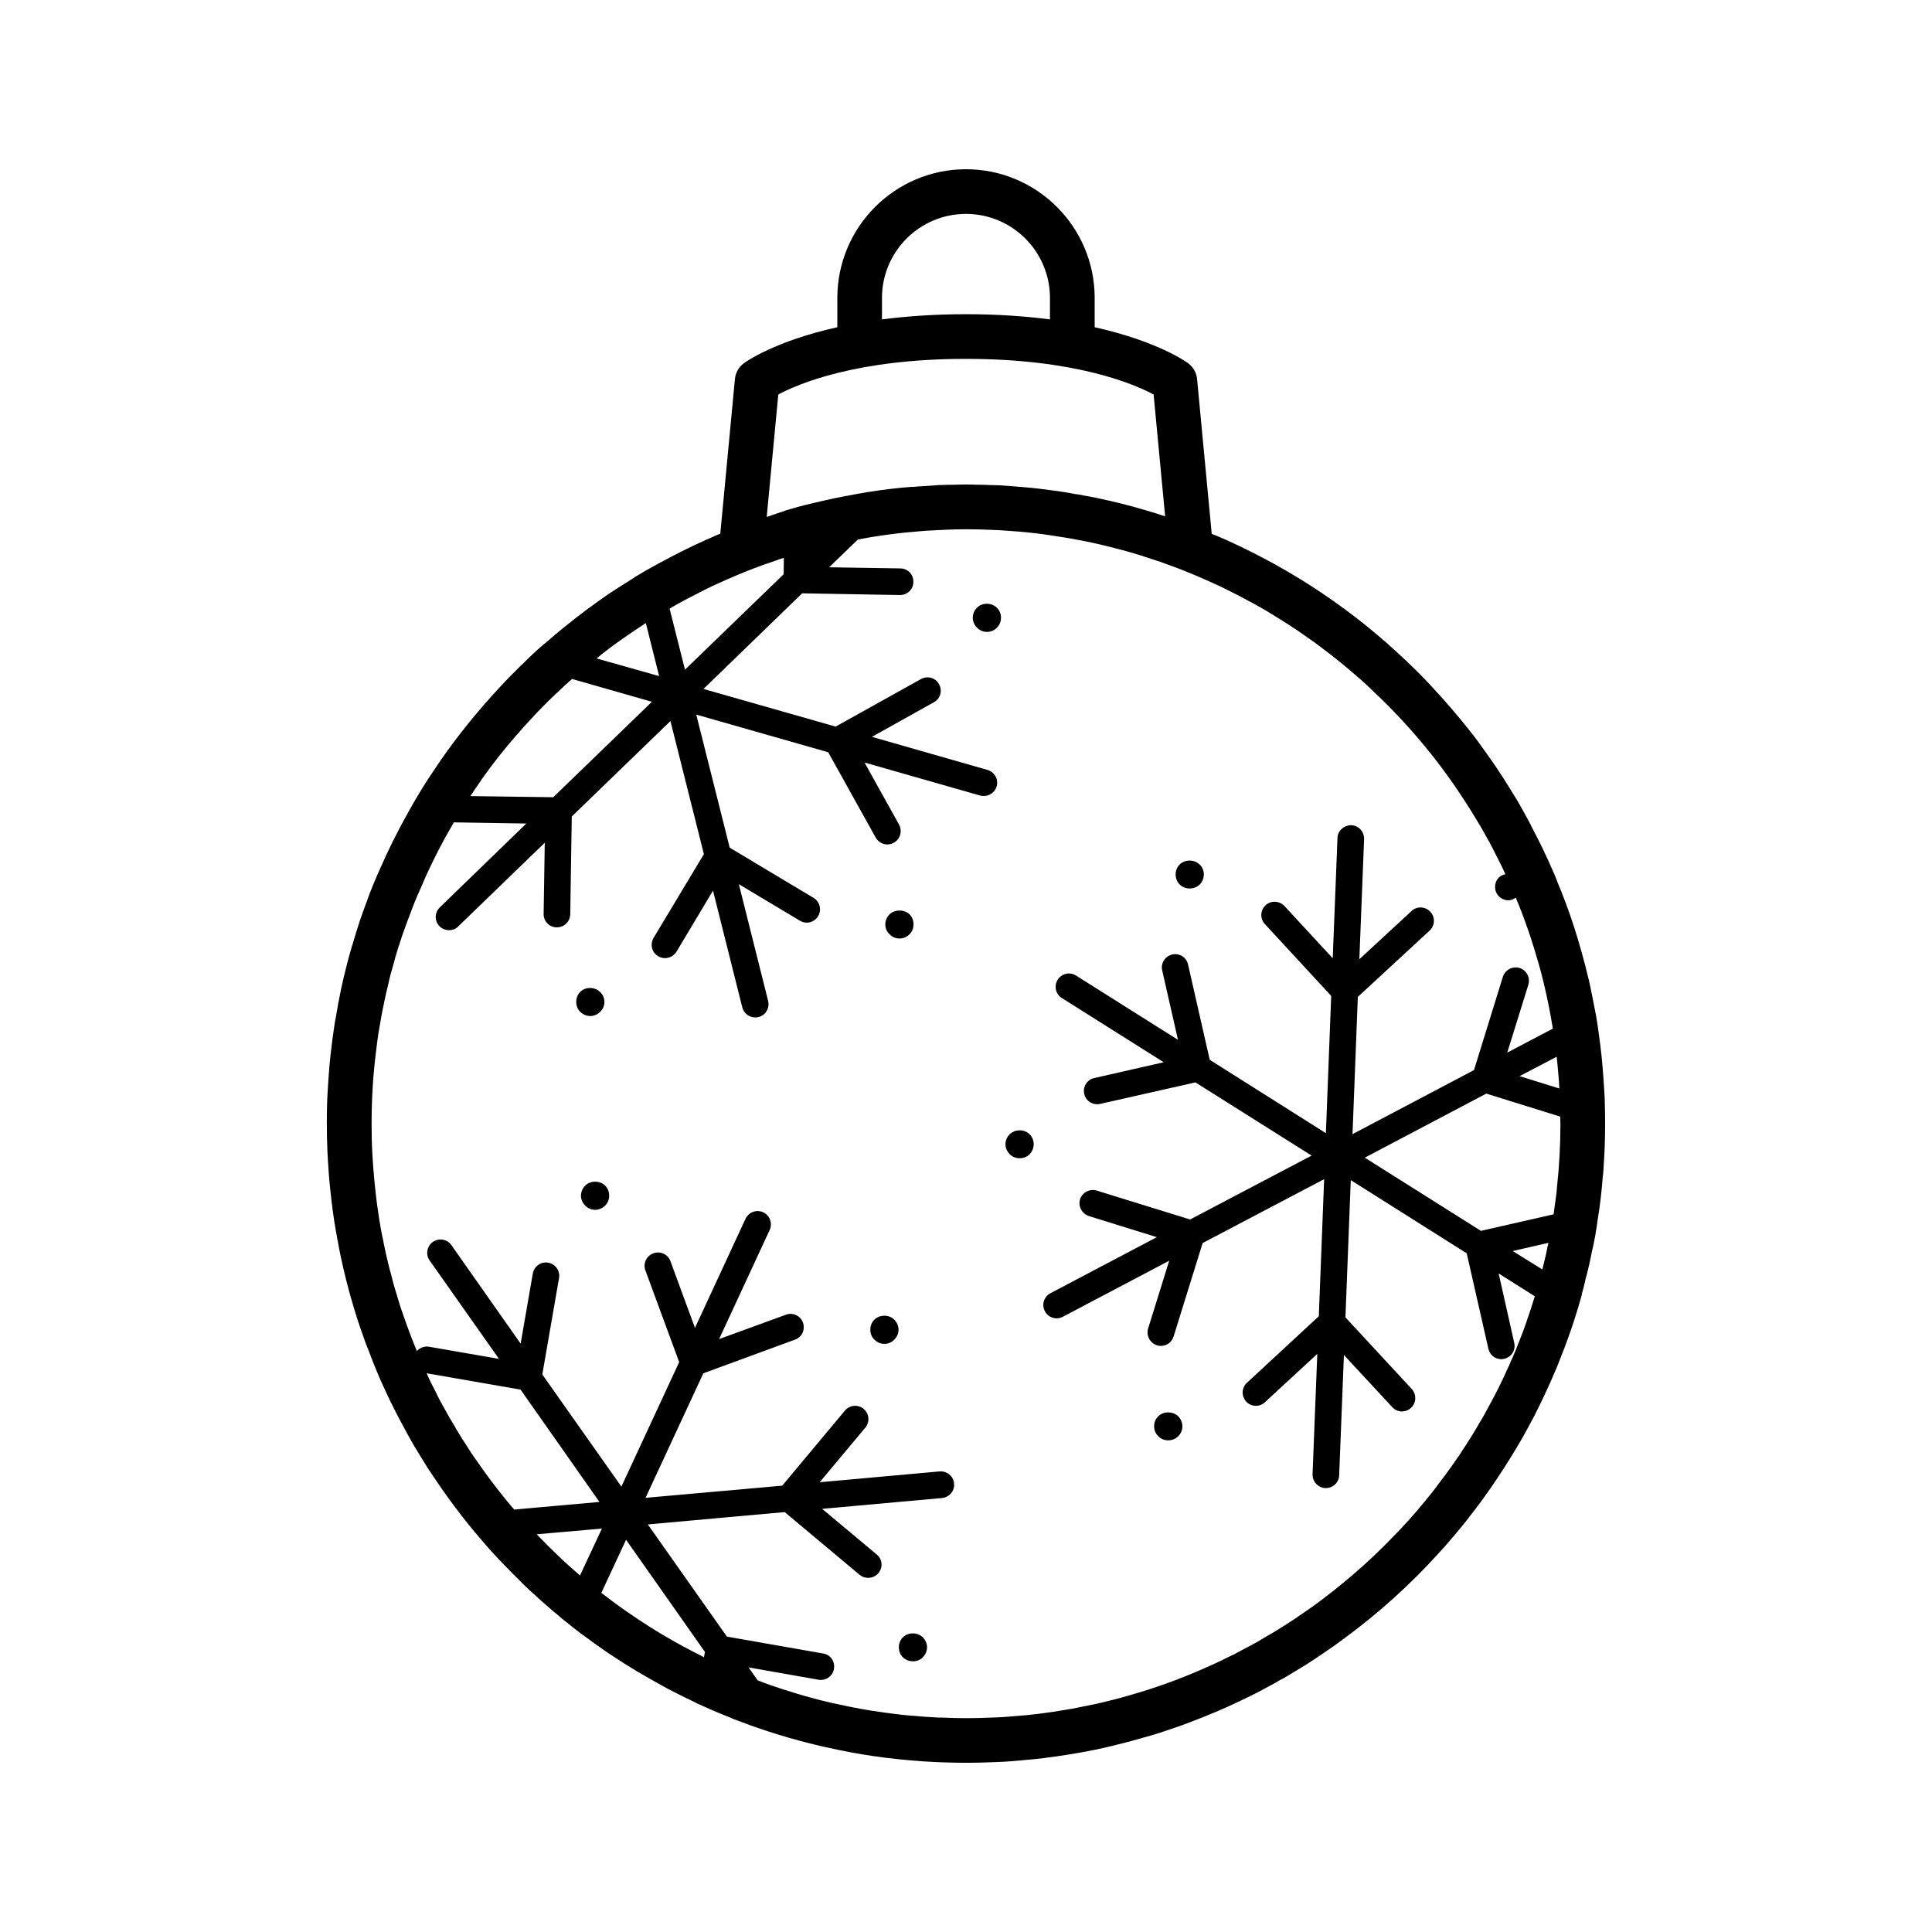 <?xml version="1.0" encoding="UTF-8"?>
<!-- Uploaded to: SVG Repo, www.svgrepo.com, Generator: SVG Repo Mixer Tools -->
<svg fill="#000000" width="800px" height="800px" version="1.1" viewBox="144 144 512 512" xmlns="http://www.w3.org/2000/svg">
 <path d="m456.62 378.39c-0.699-0.695-1.066-1.656-1.066-2.672 0-0.957 0.367-1.918 1.066-2.613 1.387-1.391 3.894-1.391 5.285 0 0.746 0.695 1.125 1.652 1.125 2.613 0 1.012-0.371 1.926-1.066 2.672-0.746 0.695-1.652 1.066-2.664 1.066-1.027 0-1.984-0.371-2.68-1.066zm-45.039 66.207c-0.695 0.695-1.125 1.652-1.125 2.613 0 1.02 0.43 1.93 1.125 2.672 0.695 0.699 1.652 1.066 2.621 1.066 1.012 0 1.977-0.367 2.664-1.066 0.695-0.742 1.074-1.652 1.074-2.672 0-0.957-0.379-1.918-1.074-2.613-1.387-1.398-3.894-1.398-5.285 0zm39.398 74.707c-0.746 0.695-1.125 1.656-1.125 2.672 0 1.012 0.371 1.918 1.125 2.664 0.695 0.695 1.598 1.066 2.621 1.066 0.957 0 1.926-0.371 2.621-1.066 0.746-0.746 1.125-1.652 1.125-2.664 0-0.961-0.43-1.98-1.125-2.672-1.398-1.336-3.906-1.336-5.242 0zm-71.238-133c-0.695 0.691-1.125 1.652-1.125 2.664 0 1.012 0.371 1.926 1.125 2.621 0.695 0.746 1.652 1.125 2.621 1.125 1.012 0 1.926-0.371 2.672-1.125 0.695-0.695 1.062-1.602 1.062-2.621 0-1.02-0.367-1.98-1.062-2.664-1.395-1.336-3.902-1.336-5.293 0zm23.176-81.266c-0.695 0.695-1.125 1.656-1.125 2.672 0 1.012 0.43 1.926 1.125 2.621 0.695 0.746 1.652 1.125 2.621 1.125 1.012 0 1.977-0.371 2.664-1.125 0.699-0.695 1.074-1.602 1.074-2.621s-0.371-1.98-1.074-2.621c-1.387-1.438-3.953-1.438-5.285-0.051zm-99.863 107.11c0.695-0.695 1.125-1.602 1.125-2.625 0-1.012-0.43-1.977-1.125-2.613-1.387-1.441-3.949-1.441-5.285-0.055-0.695 0.695-1.066 1.652-1.066 2.664 0 0.961 0.371 1.93 1.066 2.625 0.695 0.691 1.652 1.117 2.664 1.117 0.969 0.008 1.93-0.422 2.621-1.113zm-3.969 46.051c-0.695 0.699-1.125 1.656-1.125 2.672 0 1.02 0.43 1.926 1.125 2.621 0.695 0.695 1.656 1.125 2.621 1.125 1.012 0 1.918-0.43 2.664-1.125 0.695-0.695 1.074-1.598 1.074-2.621 0-1.012-0.379-1.977-1.074-2.672-1.391-1.391-3.949-1.391-5.285 0zm84.184 119.71c-0.699 0.695-1.066 1.652-1.066 2.613 0 1.02 0.367 1.98 1.066 2.672 0.742 0.695 1.652 1.066 2.672 1.066 1.012 0 1.977-0.371 2.613-1.066 0.695-0.695 1.125-1.652 1.125-2.672 0-0.957-0.43-1.918-1.125-2.613-1.391-1.395-3.902-1.395-5.285 0zm-7.555-84.184c-0.699 0.695-1.074 1.652-1.074 2.672 0 1.012 0.371 1.918 1.074 2.613 0.742 0.746 1.652 1.125 2.664 1.125 0.957 0 1.926-0.371 2.621-1.125 0.695-0.695 1.125-1.652 1.125-2.613 0-1.02-0.43-1.98-1.125-2.672-1.391-1.398-3.844-1.398-5.285 0zm193.56-58.195c0.051 2.066 0.102 4.18 0.102 6.246 0 1.965-0.051 3.93-0.102 5.894-0.051 1.562-0.152 3.125-0.25 4.684-0.051 1.008-0.102 2.016-0.203 2.973 0 0.102 0 0.152-0.051 0.25-0.301 4.031-0.754 8.012-1.41 11.941-0.102 1.008-0.301 1.965-0.453 2.973-0.051 0.402-0.102 0.805-0.203 1.211-0.25 1.359-0.504 2.719-0.855 4.082-0.453 2.469-1.059 4.988-1.715 7.406v0.102c-0.301 1.258-0.605 2.469-0.957 3.727h0.051c-0.656 2.367-1.359 4.734-2.117 7.055-1.059 3.273-2.266 6.551-3.527 9.723-0.203 0.504-0.402 1.008-0.605 1.512-0.301 0.805-0.605 1.562-0.957 2.316-0.707 1.715-1.461 3.375-2.215 4.988-0.906 2.016-1.914 4.031-2.871 5.945-0.051 0.102-0.102 0.152-0.102 0.25-1.008 1.914-2.016 3.727-3.023 5.594-2.168 3.828-4.484 7.559-6.902 11.184-1.211 1.863-2.469 3.629-3.727 5.391-1.309 1.812-2.621 3.527-3.981 5.238v0.051c-1.359 1.715-2.719 3.375-4.082 4.988 0 0.051-0.102 0.102-0.102 0.102-1.211 1.461-2.469 2.871-3.727 4.231-7.559 8.363-16.02 15.973-25.141 22.672-1.664 1.258-3.324 2.418-5.039 3.578-1.762 1.211-3.578 2.418-5.391 3.578-0.051 0-0.152 0.051-0.203 0.102-1.762 1.059-3.477 2.117-5.238 3.176-0.301 0.152-0.605 0.301-0.906 0.453-0.906 0.555-1.812 1.059-2.769 1.562-1.16 0.656-2.367 1.258-3.578 1.914-1.562 0.805-3.176 1.562-4.734 2.316-2.016 0.957-4.031 1.863-6.047 2.719-2.266 0.957-4.535 1.863-6.801 2.719-1.715 0.656-3.477 1.309-5.188 1.863-0.152 0.051-0.301 0.102-0.453 0.152-2.066 0.707-4.082 1.359-6.144 1.914-2.57 0.754-5.141 1.461-7.707 2.066-1.863 0.504-3.777 0.906-5.644 1.309-4.684 0.957-9.473 1.715-14.309 2.316-1.562 0.152-3.125 0.352-4.684 0.453-0.754 0.102-1.512 0.152-2.316 0.203-0.102 0-0.25 0.051-0.402 0.051-1.863 0.152-3.727 0.25-5.594 0.301-2.316 0.102-4.637 0.152-7.004 0.152h-0.203c-1.812 0-3.68-0.051-5.492-0.102-1.461-0.051-2.871-0.102-4.332-0.203-1.008-0.051-2.016-0.102-2.973-0.203-2.871-0.203-5.742-0.504-8.566-0.855-3.981-0.504-7.91-1.16-11.84-1.965-2.973-0.605-5.894-1.258-8.766-2.016-0.605-0.152-1.16-0.301-1.762-0.453-3.727-1.008-7.406-2.117-11.035-3.375-1.664-0.555-3.324-1.16-4.988-1.812-0.957-0.301-1.863-0.707-2.82-1.109-2.922-1.16-5.844-2.418-8.715-3.727v-0.051c-2.672-1.258-5.289-2.57-7.91-3.93 0 0 0-0.051-0.051-0.051-2.418-1.309-4.836-2.672-7.203-4.082-0.152-0.051-0.301-0.152-0.453-0.25-2.519-1.512-4.988-3.074-7.457-4.734 0 0-0.051-0.051-0.102-0.051-1.965-1.359-3.93-2.719-5.844-4.18-0.25-0.152-0.504-0.352-0.754-0.555-0.152-0.102-0.301-0.203-0.453-0.301-1.965-1.461-3.828-2.973-5.691-4.484-0.102-0.102-0.152-0.203-0.25-0.25-1.258-1.008-2.469-2.016-3.629-3.074-0.855-0.754-1.715-1.461-2.519-2.266-1.562-1.359-3.125-2.82-4.586-4.332-1.41-1.359-2.769-2.769-4.133-4.18-2.066-2.117-4.082-4.332-5.996-6.602-2.266-2.621-4.434-5.289-6.5-8.062-0.25-0.301-0.453-0.555-0.656-0.855-1.109-1.512-2.215-3.023-3.273-4.535-1.258-1.812-2.469-3.629-3.68-5.441-1.211-1.914-2.367-3.828-3.527-5.742-0.25-0.402-0.504-0.855-0.754-1.309-0.855-1.512-1.715-3.074-2.57-4.684-1.059-1.965-2.066-3.93-3.074-5.996-0.051-0.051-0.051-0.152-0.102-0.203-0.805-1.664-1.562-3.324-2.316-4.988-0.102-0.25-0.25-0.555-0.402-0.906-0.957-2.266-1.914-4.535-2.769-6.902-0.656-1.562-1.258-3.176-1.812-4.836-0.25-0.656-0.453-1.309-0.707-2.016-0.555-1.664-1.109-3.375-1.613-5.09-0.707-2.316-1.359-4.684-1.965-7.106-0.555-2.168-1.059-4.383-1.512-6.551-0.25-1.309-0.555-2.621-0.754-3.93-0.102-0.352-0.152-0.707-0.203-1.109-0.25-1.309-0.504-2.719-0.707-4.082-0.25-1.715-0.504-3.426-0.707-5.188-0.25-2.066-0.453-4.18-0.656-6.246-0.051-0.453-0.051-0.906-0.102-1.41-0.152-1.965-0.25-3.879-0.352-5.844-0.102-2.367-0.152-4.734-0.152-7.152 0-1.512 0-3.074 0.051-4.586 0.051-2.316 0.203-4.637 0.352-6.902 0.301-4.836 0.855-9.574 1.562-14.258 0.152-1.008 0.301-1.965 0.504-2.922 0.754-4.637 1.715-9.168 2.871-13.602 0.352-1.359 0.707-2.719 1.109-4.031 0.102-0.453 0.25-0.906 0.402-1.309 0.352-1.211 0.707-2.469 1.109-3.68 0.453-1.562 1.008-3.125 1.562-4.684 0.402-1.109 0.805-2.215 1.211-3.324 0.957-2.672 2.016-5.238 3.176-7.809 1.109-2.57 2.316-5.141 3.527-7.609 2.82-5.644 5.894-11.133 9.27-16.426 1.16-1.762 2.316-3.477 3.477-5.188 4.734-6.801 10.027-13.301 15.668-19.348 0.957-1.059 1.914-2.066 2.871-3.023l2.922-2.922h0.051c1.914-1.965 3.93-3.828 5.996-5.594h0.051c1.863-1.613 3.727-3.223 5.644-4.734 1.914-1.562 3.879-3.074 5.844-4.535 1.812-1.359 3.629-2.621 5.492-3.93 0.203-0.102 0.402-0.25 0.555-0.352 2.066-1.359 4.133-2.672 6.246-3.981v-0.051c2.066-1.258 4.18-2.469 6.348-3.629 1.309-0.707 2.621-1.41 3.981-2.117 3.777-1.965 7.656-3.777 11.637-5.492 0.25-0.102 0.453-0.203 0.656-0.25 0.039-0.016 0.086-0.035 0.125-0.051l3.879-40.984c0.156-1.664 1.008-3.18 2.344-4.18 0.469-0.348 8.07-5.836 24.797-9.566v-7.766c0-18.801 15.297-34.098 34.098-34.098 18.801 0 34.098 15.297 34.098 34.098v7.766c16.727 3.738 24.336 9.219 24.797 9.566 1.336 1.004 2.188 2.519 2.344 4.18l3.879 41.012c0.191 0.082 0.395 0.152 0.578 0.23 2.266 0.906 4.484 1.914 6.699 2.973 2.168 1.059 4.332 2.117 6.5 3.273 1.762 0.906 3.527 1.914 5.289 2.922 0.352 0.203 0.707 0.402 1.059 0.605 4.18 2.418 8.211 5.039 12.141 7.809 4.082 2.871 8.012 5.894 11.789 9.117 1.562 1.309 3.125 2.672 4.637 4.082 2.016 1.812 3.981 3.68 5.894 5.594 1.613 1.613 3.223 3.273 4.734 4.988 1.664 1.762 3.223 3.578 4.785 5.391 1.359 1.562 2.672 3.223 3.981 4.836 1.715 2.117 3.324 4.332 4.887 6.551 1.41 1.965 2.769 3.981 4.082 5.996 1.258 1.965 2.469 3.93 3.68 5.945 0.102 0.152 0.203 0.301 0.301 0.453 1.16 2.016 2.266 4.031 3.375 6.098 0.102 0.203 0.25 0.453 0.301 0.656 2.168 4.082 4.18 8.211 5.996 12.496 0.102 0.152 0.152 0.301 0.203 0.453 0.203 0.504 0.453 1.059 0.605 1.562 1.613 3.828 3.074 7.758 4.383 11.738 0.754 2.316 1.461 4.684 2.117 7.055 0.656 2.367 1.309 4.785 1.863 7.203 0 0 0.051 0.051 0.051 0.102 0.504 2.367 1.008 4.785 1.461 7.203 0.504 2.418 0.906 4.887 1.211 7.356 0.555 3.828 0.957 7.758 1.211 11.688 0.152 1.902 0.254 3.769 0.352 5.684zm-22.57-6.344 10.531 3.273c-0.051-1.41-0.152-2.82-0.301-4.231-0.102-1.41-0.25-2.82-0.402-4.18zm-168.97-200.54c6.473-0.84 13.836-1.379 22.258-1.379s15.785 0.539 22.258 1.379v-5.703c0-12.273-9.984-22.258-22.258-22.258-12.273 0-22.258 9.984-22.258 22.258zm-27.477 19.895-3.074 32.465c1.586-0.523 3.141-1.129 4.742-1.605v-0.051c2.367-0.707 4.684-1.359 7.106-1.914 3.324-0.805 6.699-1.562 10.125-2.168 1.512-0.301 2.973-0.555 4.484-0.805 0.203-0.051 0.402-0.102 0.605-0.102 3.777-0.605 7.609-1.059 11.488-1.359v0.051c0.855-0.102 1.762-0.152 2.621-0.203 1.461-0.102 2.973-0.203 4.434-0.301 1.613-0.051 3.176-0.102 4.785-0.102 0.805-0.051 1.613-0.051 2.418-0.051 0.855 0 1.715 0 2.57 0.051 1.41 0 2.769 0.051 4.133 0.102 0.656 0 1.309 0.051 2.016 0.051 2.215 0.152 4.434 0.301 6.648 0.504 2.519 0.203 5.039 0.504 7.559 0.855 1.965 0.25 3.981 0.555 5.945 0.957 0.805 0.102 1.613 0.203 2.367 0.402 2.168 0.352 4.281 0.805 6.449 1.309 0.203 0.051 0.352 0.051 0.504 0.102 2.117 0.504 4.281 1.059 6.398 1.613 0.152 0.051 0.301 0.102 0.504 0.152 2.316 0.656 4.586 1.309 6.852 2.066 0.289 0.09 0.559 0.203 0.84 0.293l-3.055-32.312c-5.238-2.797-20.742-9.438-49.73-9.438-28.953-0.004-44.449 6.617-49.734 9.438zm-28.809 56.754 4.082 16.172 26.148-25.293 0.051-4.332c-0.707 0.203-1.41 0.402-2.117 0.707-4.586 1.512-9.07 3.273-13.453 5.238-2.519 1.109-5.039 2.266-7.457 3.578-2.465 1.207-4.883 2.512-7.254 3.93zm-19.344 13.195 16.574 4.684-3.527-14.055c-2.266 1.461-4.484 2.973-6.699 4.535-2.168 1.516-4.281 3.121-6.348 4.836zm-33.453 36.48 21.965 0.301 26.148-25.293-21.16-6.047c-1.309 1.109-2.57 2.266-3.777 3.477-0.152 0.102-0.301 0.25-0.453 0.402-2.367 2.215-4.637 4.535-6.801 6.902-1.211 1.258-2.316 2.519-3.426 3.828-0.102 0.051-0.152 0.102-0.203 0.203-3.324 3.777-6.449 7.758-9.371 11.891v0.051c-1.008 1.414-1.965 2.867-2.922 4.285zm34.207 187.06-20.906-29.773-24.887-4.332c0.707 1.664 1.512 3.273 2.367 4.887 0.754 1.613 1.613 3.176 2.519 4.785 0.855 1.562 1.762 3.125 2.719 4.684 0.152 0.402 0.402 0.754 0.656 1.109 0.707 1.211 1.41 2.367 2.168 3.477 0.957 1.512 1.914 3.023 2.973 4.434 2.066 3.023 4.281 5.996 6.551 8.816 1.008 1.309 2.066 2.57 3.125 3.777 0.051 0.051 0.102 0.102 0.152 0.152zm0.656 7.055-17.281 1.512c1.812 1.914 3.68 3.777 5.594 5.594 1.863 1.812 3.828 3.578 5.844 5.289h0.051zm27.305 32.699-20.906-29.727-6.551 14.055c0.152 0.102 0.301 0.25 0.453 0.352 4.031 3.125 8.211 6.047 12.543 8.766 0.102 0.051 0.203 0.152 0.352 0.203 1.613 1.059 3.273 2.016 4.938 2.973 1.109 0.656 2.215 1.258 3.324 1.863 1.613 0.855 3.223 1.715 4.836 2.519 0.152 0.102 0.301 0.152 0.453 0.25 0.102 0.051 0.203 0.102 0.301 0.152v-0.051zm219.91-94.262-9.574-6.047 4.133 18.391c0.453 1.914-0.754 3.777-2.621 4.231-0.301 0.051-0.555 0.102-0.805 0.102-1.613 0-3.074-1.109-3.426-2.769l-5.742-25.293-30.73-19.398-1.41 36.375 17.582 18.992c1.309 1.461 1.211 3.68-0.203 4.988-0.707 0.656-1.562 0.957-2.418 0.957-0.957 0-1.863-0.402-2.57-1.16l-12.797-13.805-1.258 31.891c-0.051 1.863-1.613 3.375-3.527 3.375l-0.152 0.008c-1.914-0.102-3.426-1.715-3.375-3.68l1.258-31.891-13.855 12.797c-1.41 1.359-3.68 1.258-4.988-0.152-1.309-1.461-1.258-3.68 0.203-4.988l19.043-17.633 1.41-36.324-32.195 16.93-7.707 24.789c-0.453 1.512-1.863 2.469-3.375 2.469-0.352 0-0.707-0.051-1.008-0.152-1.863-0.605-2.922-2.57-2.367-4.434l5.594-17.984-28.215 14.863c-0.504 0.25-1.059 0.402-1.613 0.402-1.309 0-2.519-0.707-3.125-1.914-0.906-1.715-0.25-3.828 1.461-4.734l28.215-14.863-17.984-5.594c-1.863-0.605-2.922-2.57-2.367-4.434 0.605-1.863 2.57-2.871 4.434-2.316l24.738 7.656 32.195-16.93-30.781-19.398-25.242 5.691c-0.301 0.102-0.555 0.102-0.805 0.102-1.613 0-3.074-1.109-3.426-2.719-0.453-1.914 0.754-3.828 2.672-4.231l18.391-4.18-27.004-17.027c-1.664-1.008-2.117-3.223-1.109-4.836 1.059-1.664 3.223-2.168 4.887-1.109l27.004 17.027-4.18-18.391c-0.453-1.914 0.754-3.777 2.672-4.231 1.914-0.402 3.777 0.754 4.18 2.672l5.742 25.242 30.781 19.445 1.41-36.375-17.582-19.043c-1.309-1.41-1.258-3.629 0.203-4.988 1.41-1.309 3.629-1.211 4.988 0.203l12.797 13.855 1.258-31.891c0.051-1.914 1.715-3.375 3.629-3.375 1.965 0.051 3.477 1.715 3.426 3.68l-1.258 31.84 13.855-12.797c1.41-1.309 3.629-1.211 4.938 0.203 1.359 1.41 1.258 3.68-0.152 4.988l-19.043 17.582-1.41 36.375 32.195-16.977 7.656-24.738c0.605-1.863 2.57-2.871 4.434-2.316 1.863 0.605 2.871 2.57 2.316 4.434l-5.594 17.984 12.09-6.348c-0.957-5.894-2.215-11.738-3.828-17.434-0.051-0.102-0.102-0.203-0.102-0.352-0.051 0-0.051-0.051-0.051-0.102-1.613-5.742-3.578-11.387-5.844-16.828-0.605 0.402-1.258 0.707-1.965 0.707-0.957 0-1.863-0.402-2.519-1.059s-1.008-1.562-1.008-2.469c0-0.957 0.352-1.863 1.008-2.519 0.453-0.453 1.059-0.707 1.715-0.855-0.707-1.664-1.562-3.324-2.418-4.988-0.805-1.613-1.613-3.223-2.519-4.785-0.906-1.664-1.863-3.324-2.871-4.938-0.957-1.562-1.914-3.176-2.922-4.684-1.512-2.316-3.074-4.637-4.684-6.852-4.836-6.699-10.227-13-16.07-18.844-1.309-1.309-2.621-2.57-3.981-3.828-1.258-1.258-2.57-2.469-3.93-3.578-0.152-0.203-0.301-0.352-0.504-0.453-2.672-2.316-5.391-4.535-8.211-6.648-1.461-1.109-2.922-2.215-4.434-3.223-1.512-1.109-3.023-2.117-4.586-3.125-1.359-0.906-2.769-1.762-4.18-2.621-2.215-1.41-4.535-2.719-6.852-3.93-1.914-1.059-3.879-2.066-5.844-3.023-0.855-0.453-1.762-0.855-2.621-1.258-1.664-0.754-3.324-1.512-4.988-2.215-2.719-1.16-5.492-2.266-8.262-3.223-0.855-0.352-1.715-0.656-2.57-0.906-2.672-0.906-5.34-1.762-8.062-2.519-1.008-0.25-2.016-0.555-3.074-0.805-5.34-1.41-10.73-2.469-16.223-3.273-1.562-0.25-3.176-0.453-4.734-0.656-0.754-0.102-1.512-0.152-2.316-0.25-1.41-0.152-2.871-0.25-4.332-0.352-1.715-0.152-3.375-0.25-5.09-0.301-2.215-0.102-4.434-0.152-6.648-0.152-3.629 0-7.203 0.203-10.781 0.402-0.957 0.102-1.914 0.152-2.871 0.25-3.074 0.25-6.098 0.605-9.07 1.059-1.461 0.203-2.922 0.453-4.332 0.707-0.555 0.102-1.109 0.203-1.613 0.301l-7.609 7.356 18.895 0.301c1.914 0 3.477 1.613 3.426 3.578 0 1.914-1.562 3.477-3.527 3.477h-0.051l-25.895-0.453-26.148 25.34 35.016 9.977 22.621-12.594c1.715-0.957 3.879-0.352 4.785 1.359 0.957 1.715 0.352 3.879-1.359 4.785l-16.426 9.168 30.633 8.766c1.863 0.555 2.973 2.469 2.418 4.383-0.453 1.512-1.863 2.519-3.375 2.519-0.301 0-0.656-0.051-0.957-0.102l-30.684-8.766 9.168 16.473c0.906 1.715 0.301 3.879-1.41 4.785-0.504 0.301-1.109 0.453-1.715 0.453-1.211 0-2.418-0.656-3.074-1.812l-12.594-22.621-34.965-9.977 8.867 35.266 22.219 13.301c1.664 1.008 2.215 3.176 1.211 4.836-1.008 1.715-3.176 2.215-4.836 1.211l-16.172-9.672 7.758 30.934c0.453 1.914-0.656 3.828-2.57 4.281-0.301 0.102-0.555 0.102-0.855 0.102-1.562 0-3.023-1.059-3.426-2.672l-7.758-30.934-9.672 16.172c-0.707 1.109-1.863 1.715-3.074 1.715-0.605 0-1.211-0.152-1.762-0.504-1.715-0.957-2.215-3.125-1.258-4.836l13.352-22.219-8.867-35.266-26.148 25.293-0.402 25.895c-0.051 1.965-1.613 3.477-3.527 3.477h-0.051c-1.965 0-3.527-1.613-3.477-3.578l0.301-18.844-22.922 22.168c-0.656 0.707-1.562 1.008-2.418 1.008-0.957 0-1.863-0.352-2.57-1.059-1.359-1.41-1.309-3.629 0.102-4.988l22.922-22.219-18.895-0.301c-0.102 0-0.152-0.051-0.25-0.051 0 0 0 0.051-0.051 0.051-0.805 1.41-1.664 2.82-2.418 4.231-2.367 4.332-4.535 8.766-6.449 13.352-1.059 2.266-1.965 4.586-2.82 6.953-0.453 1.109-0.855 2.215-1.258 3.324-0.605 1.664-1.16 3.273-1.664 4.938-0.051 0.102-0.102 0.152-0.102 0.25-0.504 1.562-0.957 3.176-1.359 4.734-0.504 1.664-0.957 3.324-1.309 5.039-0.453 1.715-0.805 3.426-1.16 5.141-0.402 1.863-0.754 3.727-1.059 5.594-0.301 1.613-0.555 3.223-0.754 4.836-0.402 3.125-0.754 6.195-1.008 9.371-0.301 3.981-0.453 8.012-0.453 12.09 0 2.672 0.051 5.289 0.203 7.961v0.152c0.152 2.57 0.352 5.141 0.605 7.707 0.25 2.57 0.555 5.141 0.957 7.707 0.352 2.57 0.805 5.141 1.359 7.656 0 0.203 0.051 0.352 0.102 0.555 0.402 1.965 0.805 3.879 1.309 5.844 0.152 0.707 0.352 1.359 0.555 2.066 0.453 1.863 0.957 3.777 1.562 5.594 0.152 0.555 0.301 1.059 0.453 1.562 0.656 2.168 1.41 4.281 2.168 6.398 0.855 2.418 1.762 4.734 2.719 7.055 0.805-0.855 1.914-1.359 3.176-1.16l18.59 3.223-18.391-26.098c-1.109-1.562-0.707-3.777 0.855-4.887 1.613-1.109 3.828-0.754 4.938 0.855l18.34 26.098 3.223-18.59c0.352-1.914 2.168-3.223 4.082-2.871 1.914 0.352 3.223 2.168 2.871 4.082l-4.434 25.543 20.957 29.727 15.316-33-8.969-24.336c-0.656-1.812 0.301-3.828 2.117-4.484 1.812-0.707 3.879 0.25 4.535 2.066l6.5 17.684 13.402-28.918c0.855-1.762 2.922-2.519 4.684-1.715 1.762 0.805 2.519 2.922 1.715 4.684l-13.402 28.918 17.684-6.449c1.812-0.707 3.879 0.25 4.535 2.066 0.656 1.863-0.25 3.879-2.117 4.535l-24.285 8.918-15.316 33 36.223-3.223 16.625-19.902c1.258-1.512 3.477-1.664 4.938-0.453 1.512 1.258 1.715 3.477 0.453 4.988l-12.09 14.461 31.789-2.871c1.914-0.152 3.68 1.258 3.828 3.223 0.203 1.914-1.258 3.629-3.176 3.828l-31.789 2.871 14.461 12.09c1.512 1.211 1.715 3.426 0.453 4.938-0.707 0.855-1.715 1.258-2.719 1.258-0.805 0-1.613-0.25-2.266-0.805l-19.852-16.625-36.273 3.273 20.957 29.727 25.543 4.484c1.914 0.301 3.176 2.117 2.82 4.082-0.301 1.914-2.168 3.176-4.031 2.871l-18.59-3.273 2.418 3.426c2.117 0.855 4.332 1.613 6.5 2.316 2.367 0.754 4.785 1.512 7.203 2.168 1.965 0.555 3.981 1.059 5.996 1.512 2.519 0.555 5.09 1.109 7.656 1.562 2.117 0.402 4.281 0.707 6.398 1.008 2.266 0.301 4.586 0.605 6.902 0.805h0.352c2.016 0.203 4.082 0.352 6.098 0.453 0.656 0.051 1.309 0.051 1.965 0.051 2.066 0.102 4.082 0.152 6.144 0.152 2.215 0 4.383-0.051 6.602-0.152 2.168-0.051 4.383-0.203 6.551-0.402 2.066-0.152 4.133-0.352 6.144-0.605 0.25-0.051 0.504-0.102 0.754-0.102 2.016-0.25 3.981-0.555 5.996-0.906 1.41-0.203 2.769-0.453 4.18-0.754 0.504-0.102 1.008-0.203 1.461-0.301 0.754-0.152 1.512-0.301 2.266-0.453 1.562-0.352 3.074-0.707 4.637-1.109 1.512-0.352 2.973-0.754 4.484-1.211 6.801-1.914 13.402-4.281 19.801-7.106 1.762-0.754 3.477-1.562 5.188-2.367 0.051-0.051 0.102-0.051 0.152-0.102 1.863-0.855 3.68-1.762 5.441-2.769 2.117-1.059 4.18-2.215 6.195-3.477 1.562-0.855 3.074-1.812 4.586-2.769 1.762-1.109 3.477-2.266 5.141-3.426 1.562-1.059 3.125-2.168 4.637-3.324 4.031-3.023 7.91-6.246 11.637-9.621 2.367-2.168 4.684-4.383 6.902-6.699 3.074-3.074 5.996-6.348 8.766-9.723 1.258-1.512 2.519-3.074 3.68-4.684 1.109-1.41 2.168-2.871 3.223-4.332 0.152-0.203 0.301-0.402 0.453-0.656 1.211-1.664 2.367-3.375 3.477-5.141 1.258-1.914 2.469-3.879 3.578-5.844 1.008-1.613 1.914-3.273 2.769-4.887 1.762-3.223 3.426-6.5 4.887-9.875 0.301-0.555 0.555-1.109 0.754-1.715 0.203-0.402 0.402-0.805 0.555-1.211 0.402-0.957 0.855-1.914 1.211-2.922 0.102-0.25 0.203-0.504 0.301-0.754 0.855-2.117 1.664-4.231 2.367-6.398 0.699-1.984 1.352-4 1.957-6.012zm3.629-14.156-9.473 2.168 7.859 4.887c0.051-0.301 0.152-0.605 0.203-0.906 0.453-1.715 0.855-3.426 1.16-5.141 0.098-0.359 0.199-0.707 0.25-1.008zm3.172-31.59c0-0.605-0.051-1.258-0.051-1.863l-19.598-6.098-32.195 16.977 30.781 19.398 19.246-4.383c0.203-1.461 0.402-2.973 0.605-4.434 0.152-0.957 0.25-1.863 0.301-2.82 0.609-5.547 0.91-11.133 0.91-16.777z"/>
</svg>